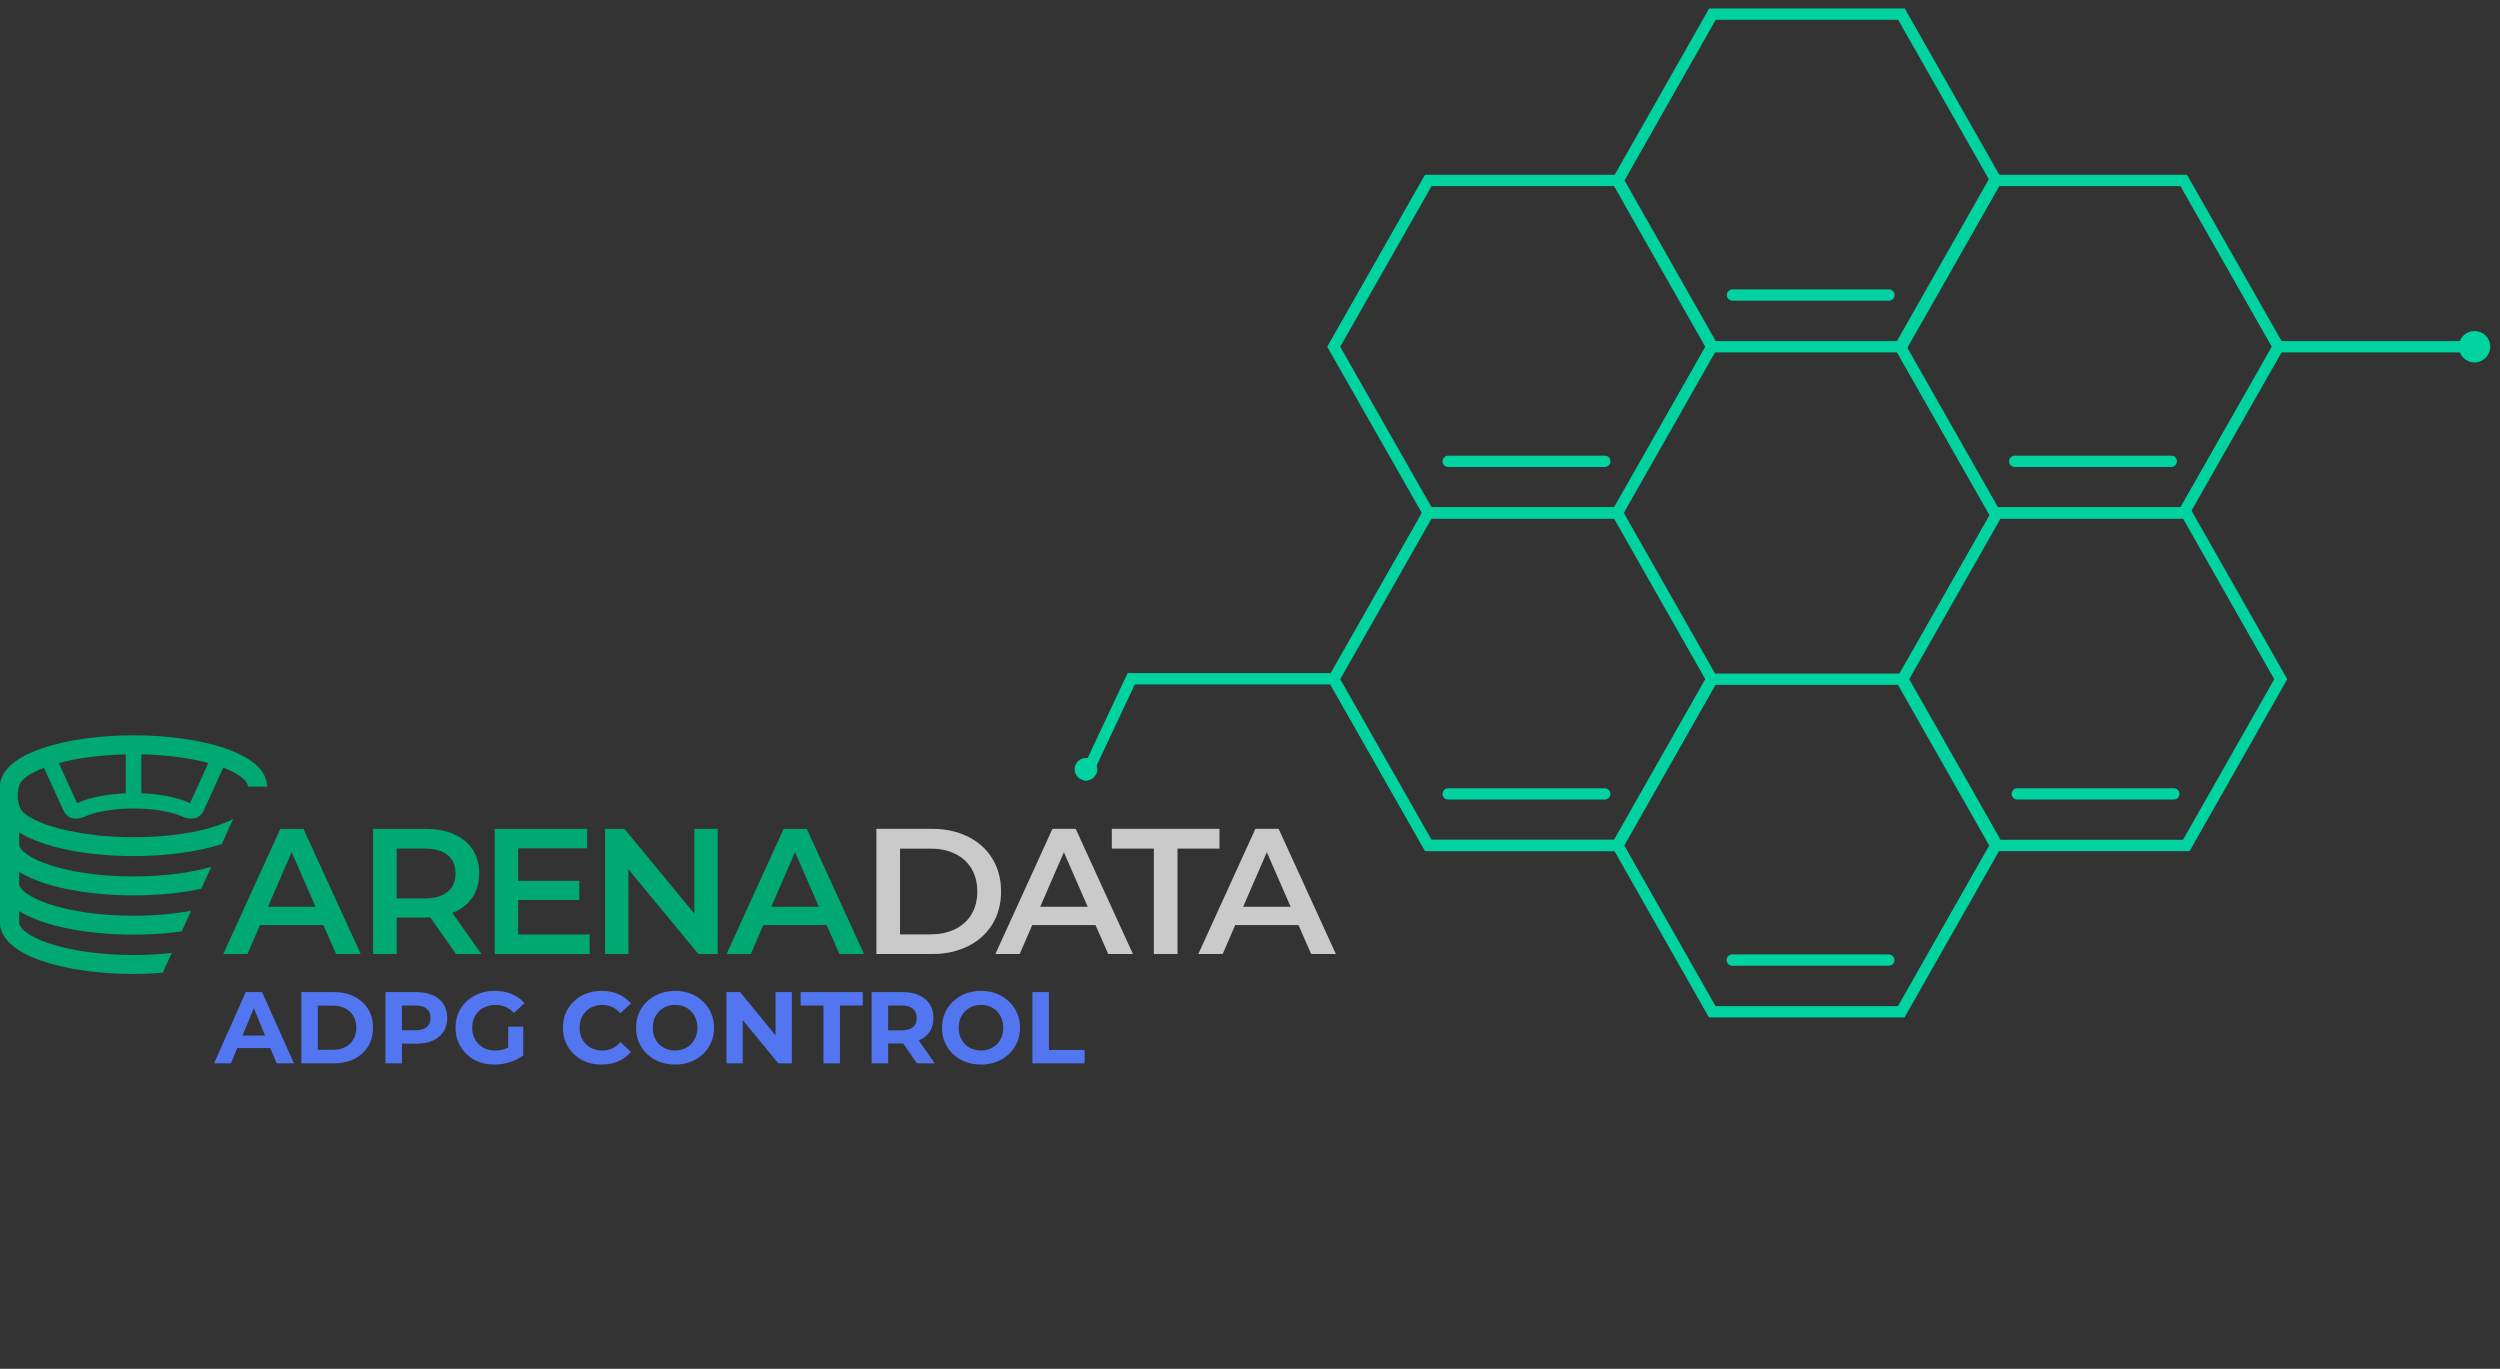 <svg width="221" height="121" viewBox="0 0 221 121" fill="none" xmlns="http://www.w3.org/2000/svg">
<rect x="0" y="0" width="221" height="121" fill="#333333" stroke="none"/>
<path d="M28.585 81.776H22.984L21.878 84.334H19.736L24.78 73.271H26.828L31.887 84.334H29.71L28.585 81.776ZM27.894 80.162L25.782 75.328L23.684 80.162H27.894Z" fill="#00A872"/>
<path d="M40.316 84.334L38.026 81.093C37.933 81.103 37.785 81.108 37.592 81.108H35.065V84.334H32.983V73.271H37.592C38.564 73.271 39.408 73.427 40.129 73.744C40.849 74.06 41.402 74.514 41.787 75.103C42.172 75.693 42.364 76.395 42.364 77.204C42.364 78.037 42.157 78.754 41.748 79.353C41.338 79.953 40.746 80.401 39.981 80.698L42.557 84.334H40.316ZM39.561 75.581C39.092 75.201 38.401 75.011 37.498 75.011H35.065V79.422H37.498C38.406 79.422 39.092 79.231 39.561 78.847C40.03 78.461 40.267 77.916 40.267 77.209C40.267 76.502 40.03 75.961 39.561 75.581Z" fill="#00A872"/>
<path d="M52.127 82.614V84.334H43.727V73.271H51.904V74.991H45.804V77.867H51.214V79.558H45.804V82.609H52.127V82.614Z" fill="#00A872"/>
<path d="M63.443 73.271V84.334H61.731L55.552 76.843V84.334H53.489V73.271H55.201L61.38 80.762V73.271H63.443Z" fill="#00A872"/>
<path d="M73.077 81.776H67.475L66.37 84.334H64.228L69.272 73.271H71.32L76.379 84.334H74.202L73.077 81.776ZM72.391 80.162L70.279 75.328L68.181 80.162H72.391Z" fill="#00A872"/>
<path d="M77.479 73.271H82.375C83.569 73.271 84.63 73.5 85.558 73.958C86.486 74.416 87.207 75.064 87.72 75.903C88.233 76.741 88.49 77.706 88.49 78.803C88.49 79.899 88.233 80.864 87.72 81.703C87.207 82.541 86.486 83.189 85.558 83.647C84.63 84.105 83.569 84.334 82.375 84.334H77.479V73.271ZM82.281 82.599C83.101 82.599 83.826 82.443 84.453 82.131C85.075 81.82 85.558 81.376 85.894 80.806C86.23 80.231 86.397 79.563 86.397 78.808C86.397 78.047 86.23 77.384 85.894 76.809C85.558 76.234 85.08 75.791 84.453 75.484C83.831 75.172 83.106 75.016 82.281 75.016H79.562V82.604H82.281V82.599Z" fill="#FCFCFD"/>
<path d="M77.479 73.271H82.375C83.569 73.271 84.63 73.5 85.558 73.958C86.486 74.416 87.207 75.064 87.72 75.903C88.233 76.741 88.49 77.706 88.49 78.803C88.49 79.899 88.233 80.864 87.72 81.703C87.207 82.541 86.486 83.189 85.558 83.647C84.63 84.105 83.569 84.334 82.375 84.334H77.479V73.271ZM82.281 82.599C83.101 82.599 83.826 82.443 84.453 82.131C85.075 81.82 85.558 81.376 85.894 80.806C86.23 80.231 86.397 79.563 86.397 78.808C86.397 78.047 86.23 77.384 85.894 76.809C85.558 76.234 85.08 75.791 84.453 75.484C83.831 75.172 83.106 75.016 82.281 75.016H79.562V82.604H82.281V82.599Z" fill="black" fill-opacity="0.2"/>
<path d="M96.846 81.776H91.244L90.138 84.334H87.996L93.04 73.271H95.088L100.147 84.334H97.971L96.846 81.776ZM96.159 80.162L94.047 75.328L91.95 80.162H96.159Z" fill="#FCFCFD"/>
<path d="M96.846 81.776H91.244L90.138 84.334H87.996L93.04 73.271H95.088L100.147 84.334H97.971L96.846 81.776ZM96.159 80.162L94.047 75.328L91.95 80.162H96.159Z" fill="black" fill-opacity="0.2"/>
<path d="M101.998 75.011H98.287V73.271H107.797V75.011H104.086V84.334H102.003V75.011H101.998Z" fill="#FCFCFD"/>
<path d="M101.998 75.011H98.287V73.271H107.797V75.011H104.086V84.334H102.003V75.011H101.998Z" fill="black" fill-opacity="0.2"/>
<path d="M114.79 81.776H109.189L108.083 84.334H105.936L110.98 73.271H113.028L118.087 84.334H115.91L114.79 81.776ZM114.099 80.162L111.987 75.328L109.889 80.162H114.099Z" fill="#FCFCFD"/>
<path d="M114.79 81.776H109.189L108.083 84.334H105.936L110.98 73.271H113.028L118.087 84.334H115.91L114.79 81.776ZM114.099 80.162L111.987 75.328L109.889 80.162H114.099Z" fill="black" fill-opacity="0.2"/>
<path d="M11.805 65C5.942 65 0 66.564 0 69.547V81.551C0 84.534 5.942 86.099 11.805 86.099C12.664 86.099 13.537 86.06 14.386 85.987L15.186 84.237C14.164 84.359 13.029 84.422 11.805 84.422C5.641 84.422 1.698 82.721 1.698 81.551V80.543C3.879 81.912 7.852 82.624 11.805 82.624C13.251 82.624 14.702 82.526 16.059 82.341L16.893 80.518C15.447 80.776 13.735 80.952 11.8 80.952C5.636 80.952 1.693 79.251 1.693 78.081V77.072C3.874 78.442 7.847 79.153 11.8 79.153C13.883 79.153 15.971 78.959 17.792 78.564L18.68 76.629C16.958 77.121 14.613 77.477 11.805 77.477C5.641 77.477 1.698 75.776 1.698 74.606V73.583C3.879 74.962 7.852 75.678 11.805 75.678C14.613 75.678 17.422 75.323 19.603 74.621L20.615 72.403C20.24 72.598 19.791 72.784 19.253 72.969C19.253 72.969 19.238 72.969 19.228 72.983C19.179 72.998 19.09 73.032 18.952 73.071C18.838 73.11 18.675 73.159 18.488 73.207C17.777 73.417 16.543 73.7 14.831 73.861C14.243 73.924 13.607 73.973 12.921 73.982C12.56 73.997 12.185 74.007 11.795 74.007C10.66 74.007 9.649 73.943 8.735 73.861C7.275 73.7 6.13 73.466 5.34 73.271C5.202 73.232 5.064 73.198 4.93 73.159C4.392 73.013 4.121 72.9 4.121 72.9C3.075 72.53 2.334 72.111 1.964 71.706V71.677H1.959C1.935 71.653 1.91 71.628 1.885 71.58C1.836 71.516 1.787 71.458 1.762 71.385C1.747 71.346 1.737 71.312 1.713 71.263C1.639 71.053 1.564 70.746 1.564 70.327C1.564 69.893 1.639 69.576 1.737 69.367C1.801 69.206 1.875 69.094 1.935 69.035C1.949 69.011 1.974 68.987 1.999 68.962C2.349 68.592 2.986 68.222 3.884 67.876L5.518 71.448C5.532 71.472 5.656 71.745 5.656 71.745C5.853 72.101 6.317 72.608 7.378 72.238C7.467 72.199 7.551 72.165 7.64 72.126C8.474 71.779 9.861 71.487 11.707 71.472H11.805C12.541 71.472 13.227 71.521 13.804 71.594C13.952 71.609 14.105 71.643 14.253 71.667C14.954 71.779 15.512 71.94 15.936 72.111C15.951 72.111 16 72.135 16 72.135C16.089 72.174 16.163 72.199 16.237 72.233C17.249 72.579 17.708 72.16 17.935 71.799C18.034 71.638 18.083 71.477 18.108 71.443L18.206 71.209L18.369 70.863L19.731 67.871C19.731 67.871 20.255 68.041 20.778 68.339C20.866 68.402 20.95 68.451 21.039 68.499C21.163 68.573 21.276 68.646 21.375 68.733C21.449 68.797 21.523 68.87 21.587 68.928C21.661 69.001 21.725 69.065 21.76 69.138C21.809 69.211 21.849 69.274 21.873 69.347C21.913 69.411 21.923 69.484 21.937 69.542H23.61C23.61 66.564 17.668 65 11.805 65ZM11.119 70.127C9.52 70.191 7.926 70.473 6.816 71.004L5.192 67.456C6.742 67.037 8.76 66.74 11.119 66.691V70.127ZM16.795 71C15.684 70.468 14.085 70.186 12.491 70.122V66.686C14.86 66.735 16.874 67.032 18.419 67.451L16.795 71Z" fill="#00A872"/>
<path d="M218.749 29.76C219.24 29.76 219.639 30.158 219.64 30.65C219.64 31.141 219.241 31.54 218.749 31.54C218.258 31.54 217.859 31.141 217.859 30.65C217.86 30.158 218.258 29.76 218.749 29.76Z" fill="#00A872" stroke="#00D2A0"/>
<path d="M151.36 89.44H168.07L176.42 74.74L168.07 60.04H151.36L143.01 74.74L151.36 89.44Z" stroke="#00D2A0" stroke-miterlimit="10" stroke-linecap="round"/>
<path d="M166.971 84.87H153.131" stroke="#00D2A0" stroke-miterlimit="10" stroke-linecap="round"/>
<path d="M176.559 74.74H193.269L201.619 60.04L193.269 45.34H176.559L168.199 60.04L176.559 74.74Z" stroke="#00D2A0" stroke-miterlimit="10" stroke-linecap="round"/>
<path d="M192.16 70.18H178.33" stroke="#00D2A0" stroke-miterlimit="10" stroke-linecap="round"/>
<path d="M143.01 74.74H126.48" stroke="#00D2A0" stroke-miterlimit="10" stroke-linecap="round"/>
<path d="M201.619 30.65H218.749" stroke="#00D2A0" stroke-miterlimit="10" stroke-linecap="round"/>
<path d="M96 68.5L100 60H117.5" stroke="#00D2A0" stroke-miterlimit="10" stroke-linecap="round"/>
<path d="M176.33 45.34H193.04L201.4 30.65L193.04 15.95H176.33L167.98 30.65L176.33 45.34Z" stroke="#00D2A0" stroke-miterlimit="10" stroke-linecap="round"/>
<path d="M191.94 40.78H178.1" stroke="#00D2A0" stroke-miterlimit="10" stroke-linecap="round"/>
<path d="M126.26 45.34H142.97L151.32 30.65L142.97 15.95H126.26L117.9 30.65L126.26 45.34Z" stroke="#00D2A0" stroke-miterlimit="10" stroke-linecap="round"/>
<path d="M141.86 40.78H128.02" stroke="#00D2A0" stroke-miterlimit="10" stroke-linecap="round"/>
<path d="M151.379 30.65H168.089L176.449 15.95L168.089 1.25H151.379L143.029 15.95L151.379 30.65Z" stroke="#00D2A0" stroke-miterlimit="10" stroke-linecap="round"/>
<path d="M166.99 26.08H153.15" stroke="#00D2A0" stroke-miterlimit="10" stroke-linecap="round"/>
<path d="M126.26 74.74H142.97L151.32 60.04L142.97 45.34H126.26L117.9 60.04L126.26 74.74Z" stroke="#00D2A0" stroke-miterlimit="10" stroke-linecap="round"/>
<path d="M141.86 70.18H128.02" stroke="#00D2A0" stroke-miterlimit="10" stroke-linecap="round"/>
<path d="M96 69C96.552 69 97 68.552 97 68C97 67.448 96.552 67 96 67C95.448 67 95 67.448 95 68C95 68.552 95.448 69 96 69Z" fill="#00D2A0"/>
<path d="M18.919 94L21.727 87.7H23.167L25.984 94H24.454L22.15 88.438H22.726L20.413 94H18.919ZM20.323 92.65L20.71 91.543H23.95L24.346 92.65H20.323ZM26.638 94V87.7H29.5C30.184 87.7 30.787 87.832 31.309 88.096C31.831 88.354 32.239 88.717 32.533 89.185C32.827 89.653 32.974 90.208 32.974 90.85C32.974 91.486 32.827 92.041 32.533 92.515C32.239 92.983 31.831 93.349 31.309 93.613C30.787 93.871 30.184 94 29.5 94H26.638ZM28.096 92.803H29.428C29.848 92.803 30.211 92.725 30.517 92.569C30.829 92.407 31.069 92.179 31.237 91.885C31.411 91.591 31.498 91.246 31.498 90.85C31.498 90.448 31.411 90.103 31.237 89.815C31.069 89.521 30.829 89.296 30.517 89.14C30.211 88.978 29.848 88.897 29.428 88.897H28.096V92.803ZM34.073 94V87.7H36.8C37.364 87.7 37.85 87.793 38.258 87.979C38.666 88.159 38.981 88.42 39.203 88.762C39.425 89.104 39.536 89.512 39.536 89.986C39.536 90.454 39.425 90.859 39.203 91.201C38.981 91.543 38.666 91.807 38.258 91.993C37.85 92.173 37.364 92.263 36.8 92.263H34.883L35.531 91.606V94H34.073ZM35.531 91.768L34.883 91.075H36.719C37.169 91.075 37.505 90.979 37.727 90.787C37.949 90.595 38.06 90.328 38.06 89.986C38.06 89.638 37.949 89.368 37.727 89.176C37.505 88.984 37.169 88.888 36.719 88.888H34.883L35.531 88.195V91.768ZM43.707 94.108C43.209 94.108 42.75 94.03 42.33 93.874C41.916 93.712 41.553 93.484 41.241 93.19C40.935 92.896 40.695 92.551 40.521 92.155C40.353 91.759 40.269 91.324 40.269 90.85C40.269 90.376 40.353 89.941 40.521 89.545C40.695 89.149 40.938 88.804 41.25 88.51C41.562 88.216 41.928 87.991 42.348 87.835C42.768 87.673 43.23 87.592 43.734 87.592C44.292 87.592 44.793 87.685 45.237 87.871C45.687 88.057 46.065 88.327 46.371 88.681L45.435 89.545C45.207 89.305 44.958 89.128 44.688 89.014C44.418 88.894 44.124 88.834 43.806 88.834C43.5 88.834 43.221 88.882 42.969 88.978C42.717 89.074 42.498 89.212 42.312 89.392C42.132 89.572 41.991 89.785 41.889 90.031C41.793 90.277 41.745 90.55 41.745 90.85C41.745 91.144 41.793 91.414 41.889 91.66C41.991 91.906 42.132 92.122 42.312 92.308C42.498 92.488 42.714 92.626 42.96 92.722C43.212 92.818 43.488 92.866 43.788 92.866C44.076 92.866 44.355 92.821 44.625 92.731C44.901 92.635 45.168 92.476 45.426 92.254L46.254 93.307C45.912 93.565 45.513 93.763 45.057 93.901C44.607 94.039 44.157 94.108 43.707 94.108ZM44.922 93.118V90.751H46.254V93.307L44.922 93.118ZM53.172 94.108C52.686 94.108 52.233 94.03 51.813 93.874C51.399 93.712 51.039 93.484 50.733 93.19C50.427 92.896 50.187 92.551 50.013 92.155C49.845 91.759 49.761 91.324 49.761 90.85C49.761 90.376 49.845 89.941 50.013 89.545C50.187 89.149 50.427 88.804 50.733 88.51C51.045 88.216 51.408 87.991 51.822 87.835C52.236 87.673 52.689 87.592 53.181 87.592C53.727 87.592 54.219 87.688 54.657 87.88C55.101 88.066 55.473 88.342 55.773 88.708L54.837 89.572C54.621 89.326 54.381 89.143 54.117 89.023C53.853 88.897 53.565 88.834 53.253 88.834C52.959 88.834 52.689 88.882 52.443 88.978C52.197 89.074 51.984 89.212 51.804 89.392C51.624 89.572 51.483 89.785 51.381 90.031C51.285 90.277 51.237 90.55 51.237 90.85C51.237 91.15 51.285 91.423 51.381 91.669C51.483 91.915 51.624 92.128 51.804 92.308C51.984 92.488 52.197 92.626 52.443 92.722C52.689 92.818 52.959 92.866 53.253 92.866C53.565 92.866 53.853 92.806 54.117 92.686C54.381 92.56 54.621 92.371 54.837 92.119L55.773 92.983C55.473 93.349 55.101 93.628 54.657 93.82C54.219 94.012 53.724 94.108 53.172 94.108ZM59.686 94.108C59.188 94.108 58.726 94.027 58.3 93.865C57.88 93.703 57.514 93.475 57.202 93.181C56.896 92.887 56.656 92.542 56.482 92.146C56.314 91.75 56.23 91.318 56.23 90.85C56.23 90.382 56.314 89.95 56.482 89.554C56.656 89.158 56.899 88.813 57.211 88.519C57.523 88.225 57.889 87.997 58.309 87.835C58.729 87.673 59.185 87.592 59.677 87.592C60.175 87.592 60.631 87.673 61.045 87.835C61.465 87.997 61.828 88.225 62.134 88.519C62.446 88.813 62.689 89.158 62.863 89.554C63.037 89.944 63.124 90.376 63.124 90.85C63.124 91.318 63.037 91.753 62.863 92.155C62.689 92.551 62.446 92.896 62.134 93.19C61.828 93.478 61.465 93.703 61.045 93.865C60.631 94.027 60.178 94.108 59.686 94.108ZM59.677 92.866C59.959 92.866 60.217 92.818 60.451 92.722C60.691 92.626 60.901 92.488 61.081 92.308C61.261 92.128 61.399 91.915 61.495 91.669C61.597 91.423 61.648 91.15 61.648 90.85C61.648 90.55 61.597 90.277 61.495 90.031C61.399 89.785 61.261 89.572 61.081 89.392C60.907 89.212 60.7 89.074 60.46 88.978C60.22 88.882 59.959 88.834 59.677 88.834C59.395 88.834 59.134 88.882 58.894 88.978C58.66 89.074 58.453 89.212 58.273 89.392C58.093 89.572 57.952 89.785 57.85 90.031C57.754 90.277 57.706 90.55 57.706 90.85C57.706 91.144 57.754 91.417 57.85 91.669C57.952 91.915 58.09 92.128 58.264 92.308C58.444 92.488 58.654 92.626 58.894 92.722C59.134 92.818 59.395 92.866 59.677 92.866ZM64.22 94V87.7H65.426L69.143 92.236H68.558V87.7H69.998V94H68.801L65.075 89.464H65.66V94H64.22ZM72.793 94V88.888H70.777V87.7H76.267V88.888H74.251V94H72.793ZM77.052 94V87.7H79.779C80.343 87.7 80.829 87.793 81.237 87.979C81.645 88.159 81.96 88.42 82.182 88.762C82.404 89.104 82.515 89.512 82.515 89.986C82.515 90.454 82.404 90.859 82.182 91.201C81.96 91.537 81.645 91.795 81.237 91.975C80.829 92.155 80.343 92.245 79.779 92.245H77.862L78.51 91.606V94H77.052ZM81.057 94L79.482 91.714H81.039L82.632 94H81.057ZM78.51 91.768L77.862 91.084H79.698C80.148 91.084 80.484 90.988 80.706 90.796C80.928 90.598 81.039 90.328 81.039 89.986C81.039 89.638 80.928 89.368 80.706 89.176C80.484 88.984 80.148 88.888 79.698 88.888H77.862L78.51 88.195V91.768ZM86.73 94.108C86.232 94.108 85.77 94.027 85.344 93.865C84.924 93.703 84.558 93.475 84.246 93.181C83.94 92.887 83.7 92.542 83.526 92.146C83.358 91.75 83.274 91.318 83.274 90.85C83.274 90.382 83.358 89.95 83.526 89.554C83.7 89.158 83.943 88.813 84.255 88.519C84.567 88.225 84.933 87.997 85.353 87.835C85.773 87.673 86.229 87.592 86.721 87.592C87.219 87.592 87.675 87.673 88.089 87.835C88.509 87.997 88.872 88.225 89.178 88.519C89.49 88.813 89.733 89.158 89.907 89.554C90.081 89.944 90.168 90.376 90.168 90.85C90.168 91.318 90.081 91.753 89.907 92.155C89.733 92.551 89.49 92.896 89.178 93.19C88.872 93.478 88.509 93.703 88.089 93.865C87.675 94.027 87.222 94.108 86.73 94.108ZM86.721 92.866C87.003 92.866 87.261 92.818 87.495 92.722C87.735 92.626 87.945 92.488 88.125 92.308C88.305 92.128 88.443 91.915 88.539 91.669C88.641 91.423 88.692 91.15 88.692 90.85C88.692 90.55 88.641 90.277 88.539 90.031C88.443 89.785 88.305 89.572 88.125 89.392C87.951 89.212 87.744 89.074 87.504 88.978C87.264 88.882 87.003 88.834 86.721 88.834C86.439 88.834 86.178 88.882 85.938 88.978C85.704 89.074 85.497 89.212 85.317 89.392C85.137 89.572 84.996 89.785 84.894 90.031C84.798 90.277 84.75 90.55 84.75 90.85C84.75 91.144 84.798 91.417 84.894 91.669C84.996 91.915 85.134 92.128 85.308 92.308C85.488 92.488 85.698 92.626 85.938 92.722C86.178 92.818 86.439 92.866 86.721 92.866ZM91.264 94V87.7H92.722V92.812H95.881V94H91.264Z" fill="#5275F0"/>
</svg>

